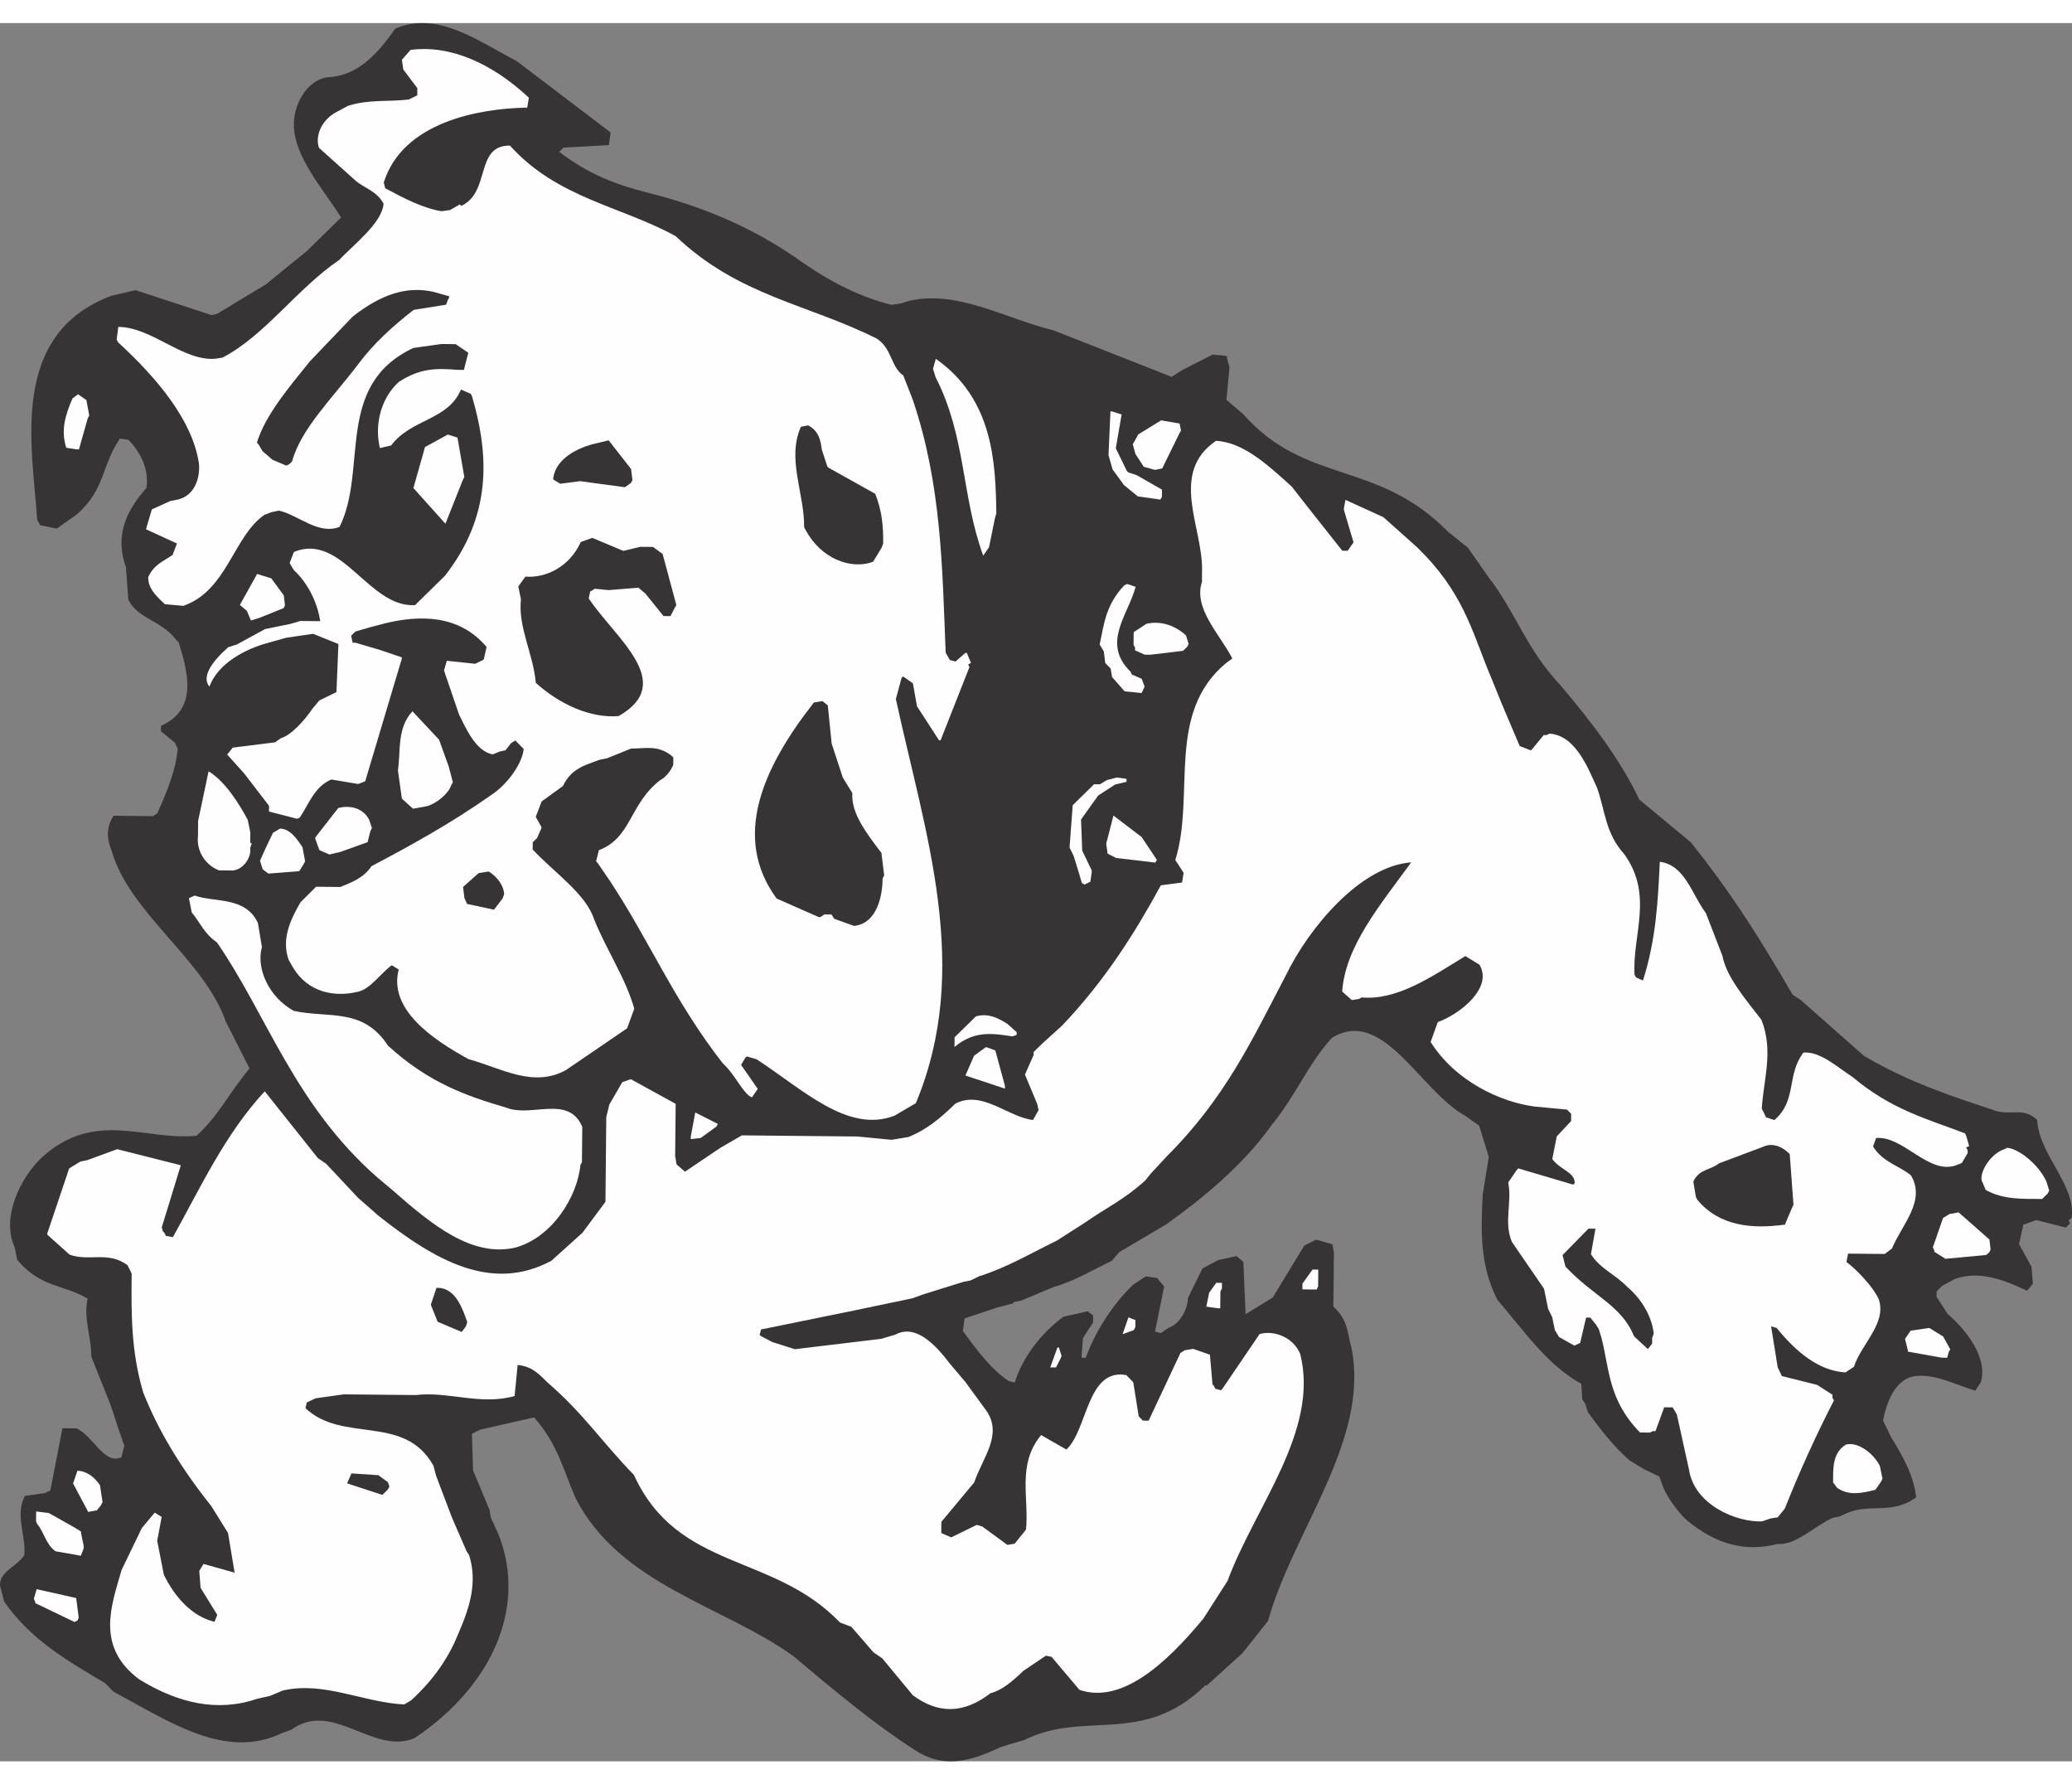 <?xml version="1.0" encoding="UTF-8"?>
<!DOCTYPE svg PUBLIC "-//W3C//DTD SVG 1.1//EN" "http://www.w3.org/Graphics/SVG/1.1/DTD/svg11.dtd">
<!-- Creator: CorelDRAW -->
<svg xmlns="http://www.w3.org/2000/svg" xml:space="preserve" width="7.848in" height="6.757in" version="1.1" style="shape-rendering:geometricPrecision; text-rendering:geometricPrecision; image-rendering:optimizeQuality; fill-rule:evenodd; clip-rule:evenodd"
viewBox="0 0 7847.73 6581.98"
 xmlns:xlink="http://www.w3.org/1999/xlink"
 xmlns:xodm="http://www.corel.com/coreldraw/odm/2003">
 <rect x="0" y="0" width="7847.73" height="6581.98" fill="#808080" stroke="none"/>
 <defs>
  <style type="text/css">
   <![CDATA[
    .fil1 {fill:#FEFEFE}
    .fil0 {fill:#373435}
   ]]>
  </style>
 </defs>
 <g id="Layer_x0020__x0028_Black_x0020_and_x0020_White_x0029_">
  <g id="_2008729983744">
   <path class="fil0" d="M7840.42 4545.11l-16.2 15.88 -112 -28.46 -42.61 15.62 0 0c-5.66,-0.06 -5.66,-0.06 -5.66,-0.06l0 0 -16.78 75.32 47.28 86.33 5.03 64.21 -21.96 26.2 0 0c-91.1,-43.35 -181.35,-76.32 -272.24,-45.13l0 0 -48.38 25.95 -21.91 21.49 -0.2 20.76 41.83 64.57 0 0c63.63,54.41 154.1,161.91 125.79,258.82l0 0 -21.07 31.87 0 0c-75.27,-22.44 -143.77,-60.85 -219.3,-55.93 -84.97,4.83 -118.03,105.47 -129.98,169.51l0 0 31.45 64.47 0 0c47.38,75.95 84.44,145.19 94.04,225.48 -91.26,68.93 -176.64,19.97 -267.64,62.48l0 0 -21.8 10.17 -26.47 5.4 0 0c-70.13,31.4 -140.68,105.24 -209.49,98.91 -118.24,30.92 -230.26,3.4 -341.64,-88.26 -31.81,-27.68 -74.64,-86.59 -90.3,-124.49l0 0 -15.62 -42.61 -58.22 -27.94 -53.47 -32.6 0 0c-58.02,-48.69 -115.79,-123.8 -158.61,-182.71l0 0 -10.06 -32.18 -11.17 -16.15 -4.13 -59.48 0 0c-127.62,-71.07 -212.28,-194.56 -317.69,-318.26 -68.51,-134.66 -61.53,-268.57 -55.56,-396.84l0 0 23.11 -144.14 -36.58 -118.3 -52.48 -37.31 0 0c-170.81,-93.2 -312.02,-415.39 -505.68,-294.62 -91.57,101.01 -136.13,218.51 -227.79,329.9 -109.07,153.67 -265.05,280.47 -399.98,376.33l0 0 -177.47 104.88 -26.73 31.82 0 0c-75.85,37 -145.13,78.78 -220.82,99.74l0 0 -123.16 51.63 -27.42 5.39 0 0c-4.77,5.62 -4.77,5.62 -4.77,5.62l0 0 -59.6 15.46 -123.06 41.25 -6.13 48.06 0 0c47.49,64.63 106.14,145.4 174.59,189.48l0 0 21.66 4.93 0 0c28.25,-90.31 93.3,-181.19 184.54,-249.18l0 0 69.97 -15.35 20.81 -5.46 21.54 16.25 -0.26 26.42 -38.32 59.07 -5.45 74.49 16.04 0.16 0 0c32.96,-90.26 92.45,-191.58 179.15,-276.59l0 0 48.43 -31.61 42.4 6.08 27.04 32.35 -34.69 170.44 21.64 5.87 32.29 -21.38 0 0c43.56,-15.62 70.55,-73.85 70.92,-111.59l0 0 54.88 -111.75 58.81 -31.5 69.97 -15.35 26.2 21.96 8.44 198.23 102.52 -63.16 119.87 -196.97 42.67 -21.28 0 0c5.66,0.05 5.66,0.05 5.66,0.05l0 0 58.34 16.61 5.35 32.13 -0.37 37.74 -1.63 166.05 0 0c57.98,53.4 52.79,101.48 68.3,155.41 71.12,348.86 -220.97,693.23 -315.84,1034.81l0 0 -97.45 122.65 -134.23 121.34 0 0c-5.66,-0.05 -5.66,-0.05 -5.66,-0.05 -238.16,232.61 -455.69,91.78 -687.04,207.45l0 0 -53.93 15.51 -32.18 10.07 -48.33 21.23 -26.52 10.12 0 0c-86.17,31.24 -166.42,36.11 -250.8,-18.5 -160.33,-103.47 -308.2,-227.58 -462.61,-357.42 -265.16,-190.36 -655.02,-268.72 -823.53,-596.84 -47.07,-107.08 -66.88,-203.52 -157.4,-306.31l0 0 -203.31 46.13 -32.24 15.73 4.3 138.74 62.69 150.64 4.45 27.4 26.79 58.76 0 0c104.15,252 5.04,545.42 -285.76,756.76l0 0 -32.29 21.39 0 0c-156.3,62.63 -308.98,-147.39 -465.8,-31.93l0 0 -32.19 11.01 0 0c-214.27,104.52 -427.01,-41.93 -640.08,-156.29l0 0 -31.76 -32.39 0 0c-137.9,-81.55 -281.47,-163.16 -381.95,-308.5l0 0 -15.46 -59.6 0 0c-5.15,-52.89 64.89,-73.91 91.72,-116.1 6.44,-80.14 -36.27,-150.38 2.2,-224.54l0 0 75.59 -10.58 20.86 -10.18 45.71 -235.44 0 0c10.37,0.1 10.37,0.1 10.37,0.1l0 0 42.46 0.41 0 0c63.89,27.99 106.19,140.69 170.66,109.24l0 0 10.8 -43.3 -25.68 -74.79 -15.57 -48.27 -11.01 -32.19 -72.75 -182.82 0 0c0.73,-74.53 -30.67,-144.66 -13.9,-219.04 -90.04,-54.66 -176.06,-39.46 -266.52,-146.97l0 0 -9.91 -48.22 0 0c-52.68,-112.8 24.32,-267.73 105.25,-341.48 199.91,-180.15 391.22,-60.33 583.9,-80.14 86.64,-79.35 124.28,-164.85 200.64,-254.68l0 0 -89.79 -177.32 0 0c-82.6,-236.69 -364.91,-410.24 -432.41,-646.79 -20.28,-48.32 -19.87,-90.77 6.96,-132.97l0 0 150.01 1.47 16.15 -11.17 0 0c37.63,-84.55 70.5,-165.37 76.95,-245.51 -5.56,-10.43 -5.56,-10.43 -5.56,-10.43 -4.62,-10.43 -4.62,-10.43 -4.62,-10.43l0 0 -53.35 -43.93 0.2 -20.76 0 0c144.98,-62.74 98.33,-213.22 67.25,-315.43 -10.28,-10.48 -10.28,-10.48 -10.28,-10.48 -58.7,-76.06 -143.61,-76.89 -180.62,-151.79l0 0 -9.17 -122.75 0 0c-36.74,-102.26 -14.1,-198.28 77.47,-299.29 11.06,-69.71 -20.39,-134.18 -68.03,-182.77l0 0 -32.03 -5.03 0 0c-69.86,100.27 -54.72,191.95 -163.21,287.13l0 0 -75.06 53.05 0 0c-5.66,-0.06 -5.66,-0.06 -5.66,-0.06l0 0 -58.38 -11.89 -11.12 -20.87 0 0c-18.08,-273.81 -110.12,-702.13 281.94,-848.32l0 0 90.78 -20.81 287.8 94.34 21.75 -5.45 183.19 -110.49 155.98 -126.79 129.57 -127.05 0 0c-68.76,-108.24 -174.23,-226.27 -178.73,-344.26 -4.03,-69.86 39.42,-171.34 125.43,-186.54 112.32,-3.62 187.63,-83.08 258.45,-184.29 161.07,-68.24 309.98,45.5 459.25,122.44l0 0 355.9 270.51 0 0c-0.06,5.66 -0.06,5.66 -0.06,5.66l0 0 -6.07 42.4 -171.82 9.64 -16.19 15.88 0 0c111.44,86.01 218.62,124.8 324.97,152.26 203.31,50.11 400.7,127.53 591.85,263.39 116.2,81.34 227.96,135.27 340.9,163.74l0 0 36.85 -5.3 32.18 -10.06 0 0c182.51,-41.62 363.55,67.72 545.22,111.96l0 0 447.4 176.1 42.72 -26.94 112.84 -57.39 53.73 5.24 0 0c-0.05,5.66 -0.05,5.66 -0.05,5.66l0 0 10.01 37.84 -11.58 122.55 63.63 54.41 0 0c237.97,269.35 506.9,171.03 776.89,446.35l0 0 73.96 59.22 79.09 113.06 0 0c100.64,129.31 141.73,269.36 268.72,404.58 127.79,150.33 233.03,291.01 301.44,436.04l0 0 195.61 162.32 0 0c137.96,172.13 238.33,328.8 337.65,495.84l0 0 47.33 80.66 31.88 21.07 238.54 210.86 0 0c176.37,103.63 336.28,153.32 500.86,208.71 59.28,16.62 102.05,-15.04 155.36,33.6 4.4,128.37 147.6,247.71 130.36,370.2l0 0 -11.42 10.27 5.55 11.37z"/>
   <path class="fil1" d="M7755.67 4432l-20.96 20.55 0 0c-69.81,-0.68 -145.35,4.24 -213.85,-34.17l0 0 -15.68 -36.95 0 0c-5.29,-37.79 37.79,-101.53 86.07,-117.1 11.38,-5.55 11.38,-5.55 11.38,-5.55 53.72,6.19 127.57,76.73 148.75,129.78l0 0 10.06 32.18 -5.77 11.27z"/>
   <path class="fil1" d="M7534.58 4654.4l-11.42 10.27 -154.88 14.53 -42.2 -26.83 0 0c0.06,-5.66 0.06,-5.66 0.06,-5.66 -5.56,-10.43 -5.56,-10.43 -5.56,-10.43l0 0 38.84 -111.9 26.57 -15.78 0 0c5.66,0.06 5.66,0.06 5.66,0.06l0 0 26.47 -5.4 116.93 103.05 4.35 37.79 -4.82 10.33z"/>
   <path class="fil1" d="M7452.5 4268.63l-0.1 10.38 -22.07 37.53 -26.52 10.12 0 0c-102.21,31.08 -197.03,-114.21 -298.08,-104.82l0 0 -11.63 31.97 0 0c37.15,59.81 95.55,70.76 143.29,108.97 58.5,96.81 -33.9,186.49 -71.6,277.64l0 0 -27.56 20.49 -138.69 -1.36 -5.97 32.02 0 0c31.86,22.01 101,92.51 122.22,140.84 31.19,90.89 -66.77,170.13 -94.03,255.72l0 0 -32.29 21.39 0 0c-101.84,-6.66 -186.06,-77.31 -260.65,-168.62l0 0 -20.7 -5.86 24.9 154.98 15.72 33.18 133.66 33.39 58.13 37.37 0 0c-0.11,11.32 -0.11,11.32 -0.11,11.32 5.56,10.43 5.56,10.43 5.56,10.43 -71.18,138.01 -130.98,271.4 -186.12,409.56l0 0 -26.74 32.76 -27.41 4.45 -32.19 11.01 0 0c-96.28,3.78 -256.04,-61.95 -276.42,-196.14l0 0 -46.07 -208.97 -15.78 -26.57 -32.08 -0.32 -32.96 90.26 0 0c-10.38,-0.1 -10.38,-0.1 -10.38,-0.1 -10.43,5.56 -10.43,5.56 -10.43,5.56l0 0 -37.74 -0.37 0 0c-121.45,-123.85 -115.58,-241.74 -146.5,-359.98l0 0 -10.07 -32.18 -10.22 -16.14 -21.44 -26.63 -16.04 -0.16 -22.64 96.02 -21.8 10.17 -58.18 -32.65 -15.78 -26.57 -9.9 -48.22 -15.72 -32.23 -15.3 -75.63 -121.86 -177.64 0 0c-31.35,-74.85 1.47,-150.01 -13.84,-224.7l0 0 32.55 -47.8 0 0c5.71,-5.61 5.71,-5.61 5.71,-5.61l0 0 207.92 61.48 0 0c5.72,-5.6 5.72,-5.6 5.72,-5.6 0.41,-42.45 -53.31,-48.64 -84.97,-91.41l0 0 16.88 -85.7 54.35 -57.97 0.27 -27.36 -15.88 -16.2 -123.49 -11.59 0 0c-128.15,-17.3 -298.18,-94.45 -392.95,-244.45l0 0 27.15 -75.22 0 0c86.17,-31.24 209.81,-130.98 157.82,-217.36l0 0 -53.47 -32.61 0 0c-129.09,78.94 -258.29,168.25 -392.16,156.56 -10.43,5.56 -10.43,5.56 -10.43,5.56l0 0 -27.41 4.45 -36.48 -32.44 0 0c12.05,-170.66 141.88,-325.08 261.44,-489.03 -192.62,14.16 -387.39,247.19 -475.03,428.43 -130.77,249.7 -229.1,462.93 -451.12,685.32l0 0 -59.12 63.58 -21.97 27.15 0 0c-80.92,73.75 -151.06,105.14 -226.11,158.19l0 0 -107.3 68.77 0 0c-96.7,47.18 -194.45,104.72 -295.72,135.81l0 0 -32.23 15.73 -27.42 5.39 -149.54 46.66 -43.55 15.61 -219.36 45.97 -348.86 71.12 0 0c-4.72,-0.05 -4.72,-0.05 -4.72,-0.05l0 0 -5.87 21.64 0 0c5.61,4.77 5.61,4.77 5.61,4.77l0 0 42.24 22.12 85.59 27.26 326.85 -39.26 52.99 -15.52 0 0c75.89,-41.71 149.69,33.55 207.45,109.6l0 0 58.76 69.45 79.14 108.34 0 0c63.27,91.2 -13.05,176.32 -46.07,272.23l0 0 -124.12 148.81 -0.42 42.45 37.58 16.41 64.47 -31.45 32.23 -15.72 20.7 5.86 95.56 69.81 27.41 -4.45 42.98 -53.36 0 0c12.48,-117.82 -35.32,-246.61 57.29,-357.99l0 0 95.7 54.72 0 0c80.93,-74.69 77.57,-309.67 227.32,-281.78l0 0 26.15 27.62 20.44 128.52 15.88 16.2 21.7 0.21 120.45 -256.41 16.14 -10.22 32.13 -5.35 63.94 22.33 0 0c-0.05,5.66 -0.05,5.66 -0.05,5.66l0 0 9.33 106.71 0 0c5.61,5.72 5.61,5.72 5.61,5.72 4.62,10.42 4.62,10.42 4.62,10.42l0 0 21.64 5.87 0 0c5.72,-5.61 5.72,-5.61 5.72,-5.61l0 0 140.73 -207.15 0 0c53.93,-15.51 128.2,11.64 153.99,76.05 72.64,290.38 -170.77,576.72 -275.43,858.76l0 0 -91.99 143.46 0 0c-141.31,170.34 -308.88,323.44 -468.74,269.04l0 0 -105.4 -124.64 -21.65 -4.93 -85.48 57.66 0 0c-43.81,42.03 -81.86,73.74 -124.43,84.64 -102.68,79.19 -198.91,78.25 -294.46,7.49l0 0 -115.63 -139.83 -32.81 -22.02 -83.97 -97.06 -43.24 -16.47 0 0c-254.05,-264.79 -613.3,-193.77 -780.5,-558.67 -121.44,-124.79 -190.21,-232.09 -328.69,-351.39 -42.04,-42.87 -63.58,-59.12 -111.65,-65.25l0 0 -11.53 117.83 0 0c-128.68,36.48 -251.75,-18.51 -374.55,-3.67l0 0 -230.2 -2.25 -42.46 -0.41 -106.77 14.99 -33.18 15.72 -4.93 21.65 0 0c143.05,134.44 374.4,19.71 484.73,217.99l0 0 10.01 37.84 57.03 150.58 11.06 26.53 47.06 108.03 10.22 16.14 0 0c31.09,101.26 3.77,192.52 -39.67,293.05 -33.86,85.53 -87.53,170.87 -179.89,255.83l0 0 -26.57 15.78 0 0c-154.67,-7.18 -303.89,-88.84 -459.93,-52.63l0 0 -48.32 20.28 -48.22 10.85 0 0c-149.58,51.37 -299.28,17.83 -448.4,-74.21 -164.85,-124.28 -103.89,-279.36 -65.78,-412.97l0 0 77.05 -159.65 48.69 -58.03 26.26 16.3 -16.93 90.41 25.16 128.57 0 0c42.56,86.28 106.03,156.72 191.68,178.32l0 0 10.64 -26.31 -63.16 -102.52 -5.03 -64.21 16.3 -26.26 117.62 33.23 -24.95 -150.27 -63.17 -101.58 0 0c-116.51,-146.45 -201.01,-285.98 -258.09,-430.9 -46.59,-156.14 -45.18,-300.49 -43.72,-449.56l0 0 -15.73 -32.23 0 0c-74.95,-54.51 -144.24,-12.73 -219.46,-39.89l0 0 -84.18 -75.37 0 0c0.06,-5.66 0.06,-5.66 0.06,-5.66l0 0 82.6 -245.46 42.71 -26 26.47 -5.4 112.69 -41.36 240.95 60.86 -72.12 235.18 4.56 16.08 0 0c5.61,4.77 5.61,4.77 5.61,4.77 5.55,11.38 5.55,11.38 5.55,11.38l0 0 26.37 4.97 0 0c103.72,-185.8 196.29,-388.7 347.92,-552.34l0 0 201.33 252.95 31.87 22.01 121.39 129.51 37.42 32.45 36.48 32.44 0 0c218.15,172.92 431.16,292.95 656.91,172.5l0 0 118.04 -106.41 87.01 -117.09 3.14 -320.78 11.79 -48 48.95 -84.44 32.19 -11.01 169.87 93.19 -1.46 149.06 -0.47 48.12 5.35 32.14 31.81 27.67 133.92 -90.21 81.61 -47.32 437.76 4.29 129.14 12.59 64.27 -10.69 0 0c64.41,-25.79 117.66,-67.73 177.68,-126.58 101.47,-51.84 196.71,50.05 293.78,62.32l0 0 21.13 -37.53 -4.5 -21.75 -47.02 -112.74 32.81 -74.22 0 0c0.11,-11.32 0.11,-11.32 0.11,-11.32l0 0 32.39 -31.76 75.21 -68.14 0 0c162.07,-170.14 276.12,-351.13 374.13,-531.32l0 0 80.3 -10.54 6.02 -36.74 -31.6 -48.43 0 0c76.94,-245.51 -37.95,-557.06 194.14,-747.27l0 0 21.86 -15.83 0 0c-47.22,-91.99 -148.17,-189.22 -115.1,-289.85l0 0 0.47 -48.12 0 0c1.57,-160.39 -124.74,-365.43 52.88,-486.35 101.85,5.71 191.64,86.8 287.02,173.59l0 0 58.71 75.12 132.35 167.36 20.75 0.2 22.02 -31.87 -36.54 -123.02 0 0c0.06,-5.66 0.06,-5.66 0.06,-5.66l0 0 5.97 -32.02 143.72 65.57 127.21 113.53 31.76 32.39 0 0c154.1,161.91 184.71,312.24 252.05,468.58l0 0 36.85 90.94 68.24 161.07 42.3 16.45 0 0c5.71,-5.6 5.71,-5.6 5.71,-5.6l0 0 42.97 -52.42 0 0c10.38,0.1 10.38,0.1 10.38,0.1 11.37,-5.55 11.37,-5.55 11.37,-5.55 100.9,6.65 147.75,135.43 180.1,204.63 31.24,86.17 30.4,172.02 104.14,252.95 110.76,155.83 29.09,305.05 38,455.16 5.56,10.43 5.56,10.43 5.56,10.43l0 0 26.31 11.58 0 0c49.64,-155.2 56.71,-299.49 63.85,-449.44 96.12,12.26 121.44,124.79 174.54,194.19l0 0 62.58 161.96 0 0c15.25,80.35 88.95,165.99 147.65,242.05 46.97,117.46 8.18,224.64 1.42,336.86 5.56,10.43 5.56,10.43 5.56,10.43 5.55,11.38 5.55,11.38 5.55,11.38 4.62,10.42 4.62,10.42 4.62,10.42l0 0 31.97 10.69 0 0c86.58,-73.69 45.07,-170.34 110.07,-255.57 64.21,-5.03 127.78,55.04 185.92,92.4 148.8,125.06 282.46,158.45 426.28,213.64 4.62,10.43 4.62,10.43 4.62,10.43l0 0 10.95 37.85 -11.37 4.61 5.55 11.38z"/>
   <path class="fil1" d="M7380.86 5032.2l-5.87 21.64 -20.76 -0.2 -128.1 -22.96 0 0c0.05,-4.72 0.05,-4.72 0.05,-4.72l0 0 -10.9 -43.51 22.01 -31.87 0 0c5.66,0.06 5.66,0.06 5.66,0.06l0 0 64.25 -9.75 52.52 32.59 26.89 48.38 -5.76 10.32z"/>
   <path class="fil1" d="M7125.08 5522.22l-22.01 31.87 0 0c-43.5,9.95 -96.49,25.47 -144.29,-7.07l0 0 -15.84 -20.91 0 0c0.47,-48.12 -4.56,-112.33 49.53,-143.88 48.23,-10.85 106.25,37.84 127.52,81.45l0 0 9.91 48.22 -4.82 10.33z"/>
   <path class="fil0" d="M6787.05 4486.68l-27.05 63.89 0 0c-5.66,-0.06 -5.66,-0.06 -5.66,-0.06 -112.43,14.94 -240.68,8.02 -325.54,-94.71 -5.56,-10.43 -5.56,-10.43 -5.56,-10.43l0 0 -9.8 -58.6 0 0c22.17,-47.91 64.58,-42.77 96.92,-68.87l0 0 166.68 -62.53 0 0c32.24,-15.73 69.87,-4.98 101.63,27.41l0 0 14.16 192.62 -5.77 11.27z"/>
   <path class="fil0" d="M6257.62 4978.74l-0.21 21.7 -16.24 20.6 -52.36 -48.63 0 0c-46.97,-117.46 -154.21,-150.59 -259.72,-263.91l0 0 -10.9 -43.51 98.16 -100 26.42 0.26 -16.98 96.08 0 0c31.56,53.15 89.84,75.42 137.49,124.01 63.63,54.4 95.03,123.59 100.16,177.42l0 0 -5.82 15.98z"/>
   <path class="fil1" d="M4986.57 4795.51c0,0 0,0 0,0l0 0 -53.78 -0.53 0.21 -21.7 38.26 -53.41 21.7 0.21 -0.63 64.16 -5.77 11.27z"/>
   <path class="fil1" d="M4622.3 4802.32l-0.63 64.16 0 0c-10.38,-0.1 -10.38,-0.1 -10.38,-0.1l0 0 -42.4 -6.08 10.9 -52.73 26.79 -37.48 21.7 0.21 -0.21 21.7 -5.76 10.32z"/>
   <path class="fil1" d="M4497.13 2361.09l-16.19 15.88 -123.75 14.83 -21.7 -0.21 -36.64 -16.4 0 0c0.1,-10.38 0.1,-10.38 0.1,-10.38 -5.56,-10.43 -5.56,-10.43 -5.56,-10.43l0 0 0.47 -48.12 48.43 -31.61 0 0c48.23,-10.85 101.89,1 149.59,43.93l0 0 10.06 32.18 -4.82 10.33z"/>
   <polygon class="fil1" points="4467.3,1553.12 4401.83,1686.46 4374.42,1691.85 4332.07,1680.12 4300.47,1631.69 4290.45,1594.79 4311.58,1557.26 4397.95,1504.32 4467.66,1516.33 4473.06,1542.8 "/>
   <path class="fil1" d="M4395.01 1804.34c0,0 0,0 0,0l0 0 -85.74 -12.16 -52.42 -42.97 -42.83 -58.92 -15.51 -53.93 7.29 -165.99 0 0c5.66,0.06 5.66,0.06 5.66,0.06l0 0 36.69 11.68 -22.01 128.11 41.63 85.33 0 0c5.6,5.72 5.6,5.72 5.6,5.72l0 0 31.98 10.69 95.7 54.72 -0.26 26.42 -5.77 11.27z"/>
   <polygon class="fil1" points="4375.89,3178.9 4226.98,3161.4 4195.06,3145.04 4189.77,3107.25 4217.23,3000.9 4324,3082.15 4381.65,3168.57 "/>
   <path class="fil1" d="M4334.27 2515.18l-10.59 21.6 -64.1 -6.29 -47.59 -54.25 -5.35 -32.13 -20.55 -20.96 -5.23 -43.45 -15.78 -26.57 0 0c16.83,-80.04 23.17,-149.8 92.77,-223.66 11.38,-5.55 11.38,-5.55 11.38,-5.55l0 0 31.98 10.69 0 0c-28.41,107.28 -130.41,212.91 -19.19,321.56 4.61,10.42 4.61,10.42 4.61,10.42l0 0 37.58 16.41 10.12 26.51 -0.06 5.66z"/>
   <polygon class="fil1" points="4294.39,4949.13 4251.78,4964.75 4274.11,4900.81 4300.42,4911.45 4300.17,4937.87 "/>
   <path class="fil1" d="M4266.6 2873.06c0,0 0,0 0,0l0 0 -42.56 9.96 -64.57 41.83 -65.05 90.89 4.51 117.99 36.06 74.89 0 0c-0.06,5.66 -0.06,5.66 -0.06,5.66l0 0 -5.07 36.75 -21.81 11.11 0 0c-10.32,-5.76 -10.32,-5.76 -10.32,-5.76l0 0 -21.02 -70.03 -10.06 -32.18 -15.73 -32.23 11.95 -160.29 80.98 -79.41 21.7 0.21 26.57 -15.78 37.84 -10.01 36.75 5.08 -0.11 11.32z"/>
   <path class="fil1" d="M4015.92 5058.68l-16.35 31.92 -21.7 -0.21 27.16 -75.22 0 0c5.66,0.06 5.66,0.06 5.66,0.06l0 0 10.06 32.18 -4.83 11.27z"/>
   <path class="fil1" d="M3850.55 3831.4l-16.09 5.51 0 0c-74.43,-11.11 -144.14,-23.12 -219.3,40.31l0 0 0.36 -36.8 80.98 -79.41 0 0c42.57,-10.9 74.54,0.73 117.68,27.57l0 0 36.48 32.44 -0.1 10.37z"/>
   <path class="fil1" d="M3806.1 4034.77l-149.54 -49.59 32.82 -75.16 43.71 -31.65 0 0c4.72,0.05 4.72,0.05 4.72,0.05l0 0 31.97 11.64 36.43 134.34 -0.1 10.37z"/>
   <path class="fil1" d="M3768.78 1872.74l-22.8 112.06 -22.01 31.86 0 0c-82.71,-225.37 -64.47,-449.76 -180.21,-675.46l0 0 -10.06 -32.18 10.75 -37.64 0 0c217.41,152.15 226.38,392.85 229.21,585.35l0 0 -4.87 15.99z"/>
   <path class="fil1" d="M3671.71 2438.87l-109.34 277.27 0 0c-5.66,-0.06 -5.66,-0.06 -5.66,-0.06l0 0 -83.65 -129.14 -15.2 -86.01 0 0c-5.62,-4.77 -5.62,-4.77 -5.62,-4.77l0 0 -31.87 -22.01 0 0c-5.72,5.6 -5.72,5.6 -5.72,5.6l0 0 -21.54 79.99 0 0c111.96,514.39 289.12,1019.03 75.59,1530.22l0 0 -80.67 47.33 0 0c-177.11,68.09 -347.19,-99.64 -522.52,-213.64l0 0 -36.69 -10.74 0 0c-5.71,4.66 -5.71,4.66 -5.71,4.66l0 0 -16.3 27.2 63.27 91.2 -22.01 31.86 0 0c-31.98,-10.69 -63.32,-86.48 -111.02,-129.41 -184.5,-236.75 -273.87,-457.47 -426.34,-689.19l0 0 -47.44 -69.34 0 0c-5.6,-5.72 -5.6,-5.72 -5.6,-5.72l0 0 10.79 -42.36 0 0c124.06,-46.91 114.94,-175.32 232.83,-265.69 21.8,-10.16 43.82,-42.03 48.69,-58.02l0 0 0.27 -27.36 0 0c-4.67,-4.76 -4.67,-4.76 -4.67,-4.76 -53.35,-43.93 -101.63,-28.36 -155.4,-28.89l0 0 -90.94 36.85 -27.42 5.39 0 0c-53.04,20.24 -106.92,31.03 -139.68,99.59l0 0 -80.77 58.65 -22.27 58.28 21.33 37.95 0 0c-0.05,5.66 -0.05,5.66 -0.05,5.66l0 0 -16.4 36.64 -16.2 15.88 -0.27 27.36 0 0c79.36,85.7 201.23,167.09 232.36,263.64 47.9,118.41 121.38,226.7 152.36,339.28l0 0 -27.14 74.28 -231.77 158.13 0 0c-124.28,68.6 -246.19,-8.07 -368.52,-41.35 -138.9,-75.9 -303.85,-189.8 -264.64,-339.44l0 0 -26.26 -16.3 0 0c-43.71,31.65 -81.09,90.73 -129.31,100.64 -86.07,20.86 -187.8,3.82 -245.35,-92.98l0 0 -15.77 -27.52 0 0c-26.63,-74.8 1.41,-144.35 44.6,-218.47l0 0 59.07 -58.86 91.52 0.9 0 0c37.89,-15.67 86.16,-31.24 118.72,-79.04 149.85,-78.73 300.69,-162.18 451.76,-268.26 64.57,-41.83 119.13,-121.49 124.37,-175.22l0 0 -31.76 -32.39 -16.14 10.22 -21.03 27.16 -21.74 4.5 -26.53 11.06 0 0c-64.04,-11.95 -100.95,-97.23 -127.78,-151.28l0 0 -56.87 -166.62 10.74 -36.69 107.45 11.43 32.24 -15.73 10.85 -48.02 0 0c-105.4,-124.64 -255.46,-120.44 -384.09,-89.62l0 0 -58.65 15.47 -53.93 15.51 -16.2 15.88 5.4 26.47 0 0c10.38,0.1 10.38,0.1 10.38,0.1l0 0 95.97 28.3 79.94 27.2 0 0c-0.06,5.66 -0.06,5.66 -0.06,5.66l0 0 -138.53 463.81 -26.51 10.12 -101.74 -17.04 0 0c-64.42,26.73 -86.81,96.34 -119.36,144.14 -10.42,4.61 -10.42,4.61 -10.42,4.61l0 0 -106.35 -27.46 0.21 -21.7 -95.03 -123.59 -63.47 -70.44 21.02 -26.22 160.6 -20.13 21.86 -15.82 0 0c37.84,-10.01 91.26,-68.93 119.03,-111.11l0 0 26.73 -31.82 64.47 -31.45 7.39 -176.37 0 0c0.06,-5.66 0.06,-5.66 0.06,-5.66l0 0 -95.86 -38.68 -102.05 15.04 -74.75 20.97 0 0c-75.69,20.96 -182.83,73.69 -215.79,163.95 -31.71,-38.06 11.32,-96.13 71.29,-149.33l0 0 32.18 -10.06 107.19 -58.39 96.44 -19.81 37.85 -10.95 74.53 0.73 0 0c-9.7,-68.97 -46.7,-144.82 -100.01,-193.46l0 0 -15.78 -26.57 16.45 -42.3 0 0c182.83,-73.7 281.94,211.28 458.47,201.69l0 0 113.37 -111.17 0 0c173.91,-222.87 170.45,-447.46 102.88,-678.35 -4.62,-10.43 -4.62,-10.43 -4.62,-10.43l0 0 -37.58 -16.41 0 0c-49.27,117.46 -188.84,110.43 -264.38,211.59l0 0 -42.56 9.96 0 0c-20.86,-86.07 1.83,-186.8 71.33,-250.28 80.72,-52.99 144.88,-52.36 220.3,-45.96l0 0 26.42 0.26 16.68 -64.94 -47.8 -32.55 -53.78 -0.53 -106.77 14.99 0 0c-300.5,142.36 -170.56,458.78 -279.32,677.56 -80.51,31.29 -155.24,-44.92 -229.62,-61.69l0 0 -26.47 5.41 -27.46 10.11 0 0c-117.77,79.05 -141.51,287.34 -308.14,345.15l0 0 -69.76 -6.34 0 0c-42.09,-38.15 -63.53,-64.78 -63.16,-102.52 22.17,-47.9 54.35,-57.97 92.35,-84.01l0 0 16.46 -43.24 -117.41 -53.99 22.44 -75.27 69.19 -31.4 27.41 -5.39 0 0c69.98,-15.35 86.74,-89.73 81.55,-137.9 -24.84,-160.65 -152.58,-316.64 -305.94,-457.79 -5.56,-10.43 -5.56,-10.43 -5.56,-10.43l0 0 6.13 -48.06 0 0c128.31,1.26 244.99,130.72 367.74,120.6l0 0 27.41 -4.45 0 0c161.23,-84.28 279.94,-259.56 442.38,-370.25 48.64,-53.31 161.75,-138.06 167.2,-212.55 -25.95,-48.38 -73.96,-59.22 -105.77,-86.9l0 0 -138.43 -124.02 0 0c-15.62,-42.61 6.66,-101.84 60.75,-133.39l0 0 48.38 -25.95 0 0c80.45,-25.63 150.16,-14.57 230.46,-24.16l0 0 32.24 -15.72 0.27 -27.36 -53.09 -70.34 -5.3 -36.85 32.44 -37.42 0 0c150.22,-20.23 309.93,51.16 448.3,180.84l0 0 -6.03 37.68 0 0c-5.66,-0.05 -5.66,-0.05 -5.66,-0.05 -176.48,3.93 -465.7,53.94 -537.76,283.46l0 0 5.45 21.75 0 0c69.45,37.48 143.62,75.94 213.33,87.01l0 0 32.13 -4.4 37.01 -21.34 5.61 5.72 0 0c112.8,-52.68 50.37,-229.73 184.34,-228.42 180.15,199.91 420.47,228.68 627.87,342.99 238.38,226.9 500.39,256.83 761.42,387.71 58.13,37.37 52.73,107.14 100.53,139.68l0 0 35.9 91.88 0 0c109.13,321.87 111.7,637.04 124.6,957.98l0 0 15.77 27.52 21.64 5.87 37.12 -32.66 0 0c5.66,0.06 5.66,0.06 5.66,0.06l0 0 15.67 37.89 -10.43 5.56 4.62 10.43z"/>
   <path class="fil0" d="M3343.07 3238.6c-0.57,58.5 -17.71,170.61 -108.38,180.1l0 0 -75.22 -27.16 -10.22 -16.14 -26.42 -0.26 -16.14 10.22 0 0c-5.66,-0.05 -5.66,-0.05 -5.66,-0.05l0 0 -85.5 -37.64 -74.22 -32.8 0 0c-169.45,-231.89 -53.67,-493.06 141.25,-742.13l0 0 32.13 -5.35 20.6 16.24 14.63 144.51 42.14 128.74 36.23 58.85 0 0c-5.46,75.43 52.3,150.54 110.06,226.59l0 0 10.49 85.02 -5.77 11.26z"/>
   <path class="fil0" d="M3339.29 1986.48l-32.6 53.47 0 0c-86.17,31.24 -198.01,-13.27 -255.46,-120.45 -5.56,-10.43 -5.56,-10.43 -5.56,-10.43 1.27,-129.26 -66.35,-258.24 -12.32,-380.37l0 0 27.42 -5.39 0 0c42.24,22.12 47.53,59.91 51.94,92.03l0 0 21.07 64.37 0 0c5.61,4.77 5.61,4.77 5.61,4.77l0 0 175.48 97.96 0 0c25.79,64.42 30.87,123.91 30.24,188.06l0 0 -5.82 15.98z"/>
   <path class="fil1" d="M2713.01 4178.81l-58.92 42.82 -37.79 4.35 0 0c0.1,-10.38 0.1,-10.38 0.1,-10.38l0 0 16.93 -90.42 85.44 43.3 -5.76 10.32z"/>
   <path class="fil0" d="M2555.81 2213.75l-16.35 31.92 -26.42 -0.26 -68.98 -85.59 -26.2 -21.95 -112.37 9.28 -53.73 -5.24 0 0c-5.7,4.66 -5.7,4.66 -5.7,4.66 -10.44,5.56 -10.44,5.56 -10.44,5.56l0 0 -5.92 26.36 0 0c100.42,151.01 334.66,319.36 113.58,445.52 -106.71,9.33 -224.13,-44.65 -313.91,-125.74 -10.22,-112.38 -67.77,-210.13 -56.34,-316.64l0 0 -9.91 -48.22 26.79 -37.48 0 0c75.42,6.4 166.41,-35.17 209.81,-130.99l0 0 43.56 -15.61 117.46 49.27 64.31 -15.41 48.12 0.47 36.54 26.78 51.89 192.99 -5.76 10.32z"/>
   <path class="fil0" d="M2389.66 1741.29l-21.86 15.82 0 0c-4.72,-0.05 -4.72,-0.05 -4.72,-0.05l0 0 -165.85 -22.38 -75.58 9.64 -26.26 -16.3 0 0c0.05,-5.66 0.05,-5.66 0.05,-5.66 11.11,-74.43 91.67,-111.38 145.61,-126.9l0 0 64.31 -15.41 84.8 108.39 5.24 42.51 -5.76 10.32z"/>
   <path class="fil1" d="M2198.3 4323.79c-11.58,122.55 -109.34,277.27 -249.34,313.65 -160.75,35.22 -309.61,-83.23 -463.03,-218.72l0 0 -58.02 -48.69 0 0c-313.39,-275.75 -416.69,-614.56 -606.48,-889.1 -47.8,-32.55 -63.43,-75.16 -95.13,-113.22l0 0 -10.79 -53.89 21.8 -10.17 0 0c74.28,27.15 192.47,1.89 239.59,104.25l0 0 15.15 90.73 0 0c-22.48,79.98 24.58,188.01 120.29,241.78 133.7,28.68 262.44,-13.47 357.26,131.82 154.3,141.16 298.18,190.69 447.77,234.61 95.86,38.68 235.44,-50.53 288.01,72.64l0 0 -1.31 133.97 -5.76 10.32z"/>
   <path class="fil0" d="M1903.42 3315.08l-32.5 42.14 -101.69 -21.75 -10.16 -21.8 -5.25 -42.51 59.96 -53.19 0 0c4.72,0.05 4.72,0.05 4.72,0.05l0 0 32.13 -5.35 0 0c37.53,22.07 58.86,60.02 58.6,86.44l0 0 -5.82 15.98z"/>
   <path class="fil0" d="M1764.89 4934.73l-16.26 21.54 -91.14 -38.63 -25.79 -64.42 21.38 -63.95 0 0c5.66,0.05 5.66,0.05 5.66,0.05 69.82,0.68 95.39,86.8 111.02,129.41l0 0 -4.87 15.99z"/>
   <polygon class="fil1" points="1752.87,1730.34 1687.09,1895.76 1565.76,1760.58 1609.73,1605.33 1696.06,1558.06 1732.75,1569.74 1758.65,1719.07 "/>
   <path class="fil1" d="M1709.48 2884.81c-10.7,32.92 -54.46,69.29 -91.36,80.25l0 0 -53.88 9.85 -42.09 -38.15 -14.99 -106.77 0 0c11.12,-75.38 -4.09,-160.44 55.03,-224.02l0 0 100.85 107.61 36.74 102.26 15.46 58.65 -5.76 10.32z"/>
   <path class="fil0" d="M1695.37 1050.42l-5.82 15.98 -122.85 19.56 0 0c-80.82,63.37 -151.26,126.84 -210.55,206.46 -97.5,128.31 -216.57,244.15 -249.86,367.42 -10.48,10.28 -10.48,10.28 -10.48,10.28 -11.38,5.55 -11.38,5.55 -11.38,5.55l0 0 -52.62 -22.21 -37.42 -32.45 -15.78 -26.58 0 0c-5.61,-5.71 -5.61,-5.71 -5.61,-5.71 33.12,-106.3 119.97,-207.35 201.16,-308.46l0 0 162.06 -169.2 0 0c108.4,-84.8 204.94,-115.93 305.68,-93.25l0 0 59.28 16.62 -0.05 4.72 -5.77 11.26z"/>
   <polygon class="fil0" points="1469.17,5552.69 1448.21,5573.24 1314.66,5529.47 1331.07,5491.89 1432.9,5498.55 1469.44,5525.33 1474.94,5541.43 "/>
   <path class="fil1" d="M1403.01 3059.2l-10.79 42.35 -102.26 36.74 -42.56 9.96 -37.58 -16.41 -15.62 -42.61 0 0c0.05,-5.66 0.05,-5.66 0.05,-5.66l0 0 86.96 -111.43 0 0c36.89,-10.02 90.63,-4.77 116.57,43.6l0 0 11.01 32.19 -5.77 11.26z"/>
   <path class="fil1" d="M1149.85 3185.04l-16.3 26.26 -117.09 9.23 -21.54 -16.25 -10.07 -32.18 21.23 -47.91 27.93 -58.22 26.57 -15.78 0 0c37.74,0.37 63.79,38.37 85.17,70.65l0 0 9.86 52.94 -5.77 11.26z"/>
   <polygon class="fil1" points="1074.43,2215.28 982.55,2252.12 950.37,2262.19 934.69,2225.24 908.49,2203.28 973.8,2085.97 1027.42,2102.54 1074.9,2167.17 1079.25,2204.95 "/>
   <path class="fil1" d="M947.59 3123.62c5.35,32.13 -22.48,79.98 -65,85.23l0 0 -53.78 -0.53 0 0c-63.9,-27.05 -84.07,-86.69 -78.94,-129.1l0 0 0.32 -32.08 0.26 -26.42 39.57 -187.38 0 0c63.79,38.37 116.72,124.75 148.23,183.56l0 0 9.91 48.22 -0.37 37.74 0 0c5.62,4.77 5.62,4.77 5.62,4.77l0 0 -5.82 15.98z"/>
   <path class="fil1" d="M382.57 5611.87l-16.24 20.6 0 0c-4.71,-0.05 -4.71,-0.05 -4.71,-0.05l0 0 -27.42 5.39 -57.44 -108.12 16.51 -47.96 0 0c32.08,0.32 63.94,22.33 85.33,54.62l0 0 9.75 64.25 -5.77 11.27z"/>
   <path class="fil1" d="M316.8 5776.35l-10.65 27.26 -96.08 -16.98 0 0c-37.47,-27.73 -41.77,-70.23 -68.82,-102.58 -4.62,-10.42 -4.62,-10.42 -4.62,-10.42l0 0 0.37 -37.74 48.06 6.13 95.71 53.78 26.26 16.3 0 0c-0.06,5.66 -0.06,5.66 -0.06,5.66l0 0 9.91 48.22 -0.1 10.38z"/>
   <path class="fil1" d="M293.37 6048.8c0,0 0,0 0,0 -11.38,5.55 -11.38,5.55 -11.38,5.55l0 0 -148.38 -71.27 0 0c0.05,-4.72 0.05,-4.72 0.05,-4.72 -5.55,-11.38 -5.55,-11.38 -5.55,-11.38l0 0 10.74 -36.69 149.7 33.55 9.65 74.63 -4.82 10.33z"/>
   <path class="fil1" d="M332.3 1496.58l-33.23 117.62 0 0c-10.38,-0.1 -10.38,-0.1 -10.38,-0.1l0 0 -37.68 -6.03 0 0c-21.07,-64.37 -4.46,-122.7 23.53,-186.59l0 0 20.91 -15.84 31.86 22.01 10.75 58.61 -5.76 10.32z"/>
  </g>
 </g>
</svg>
